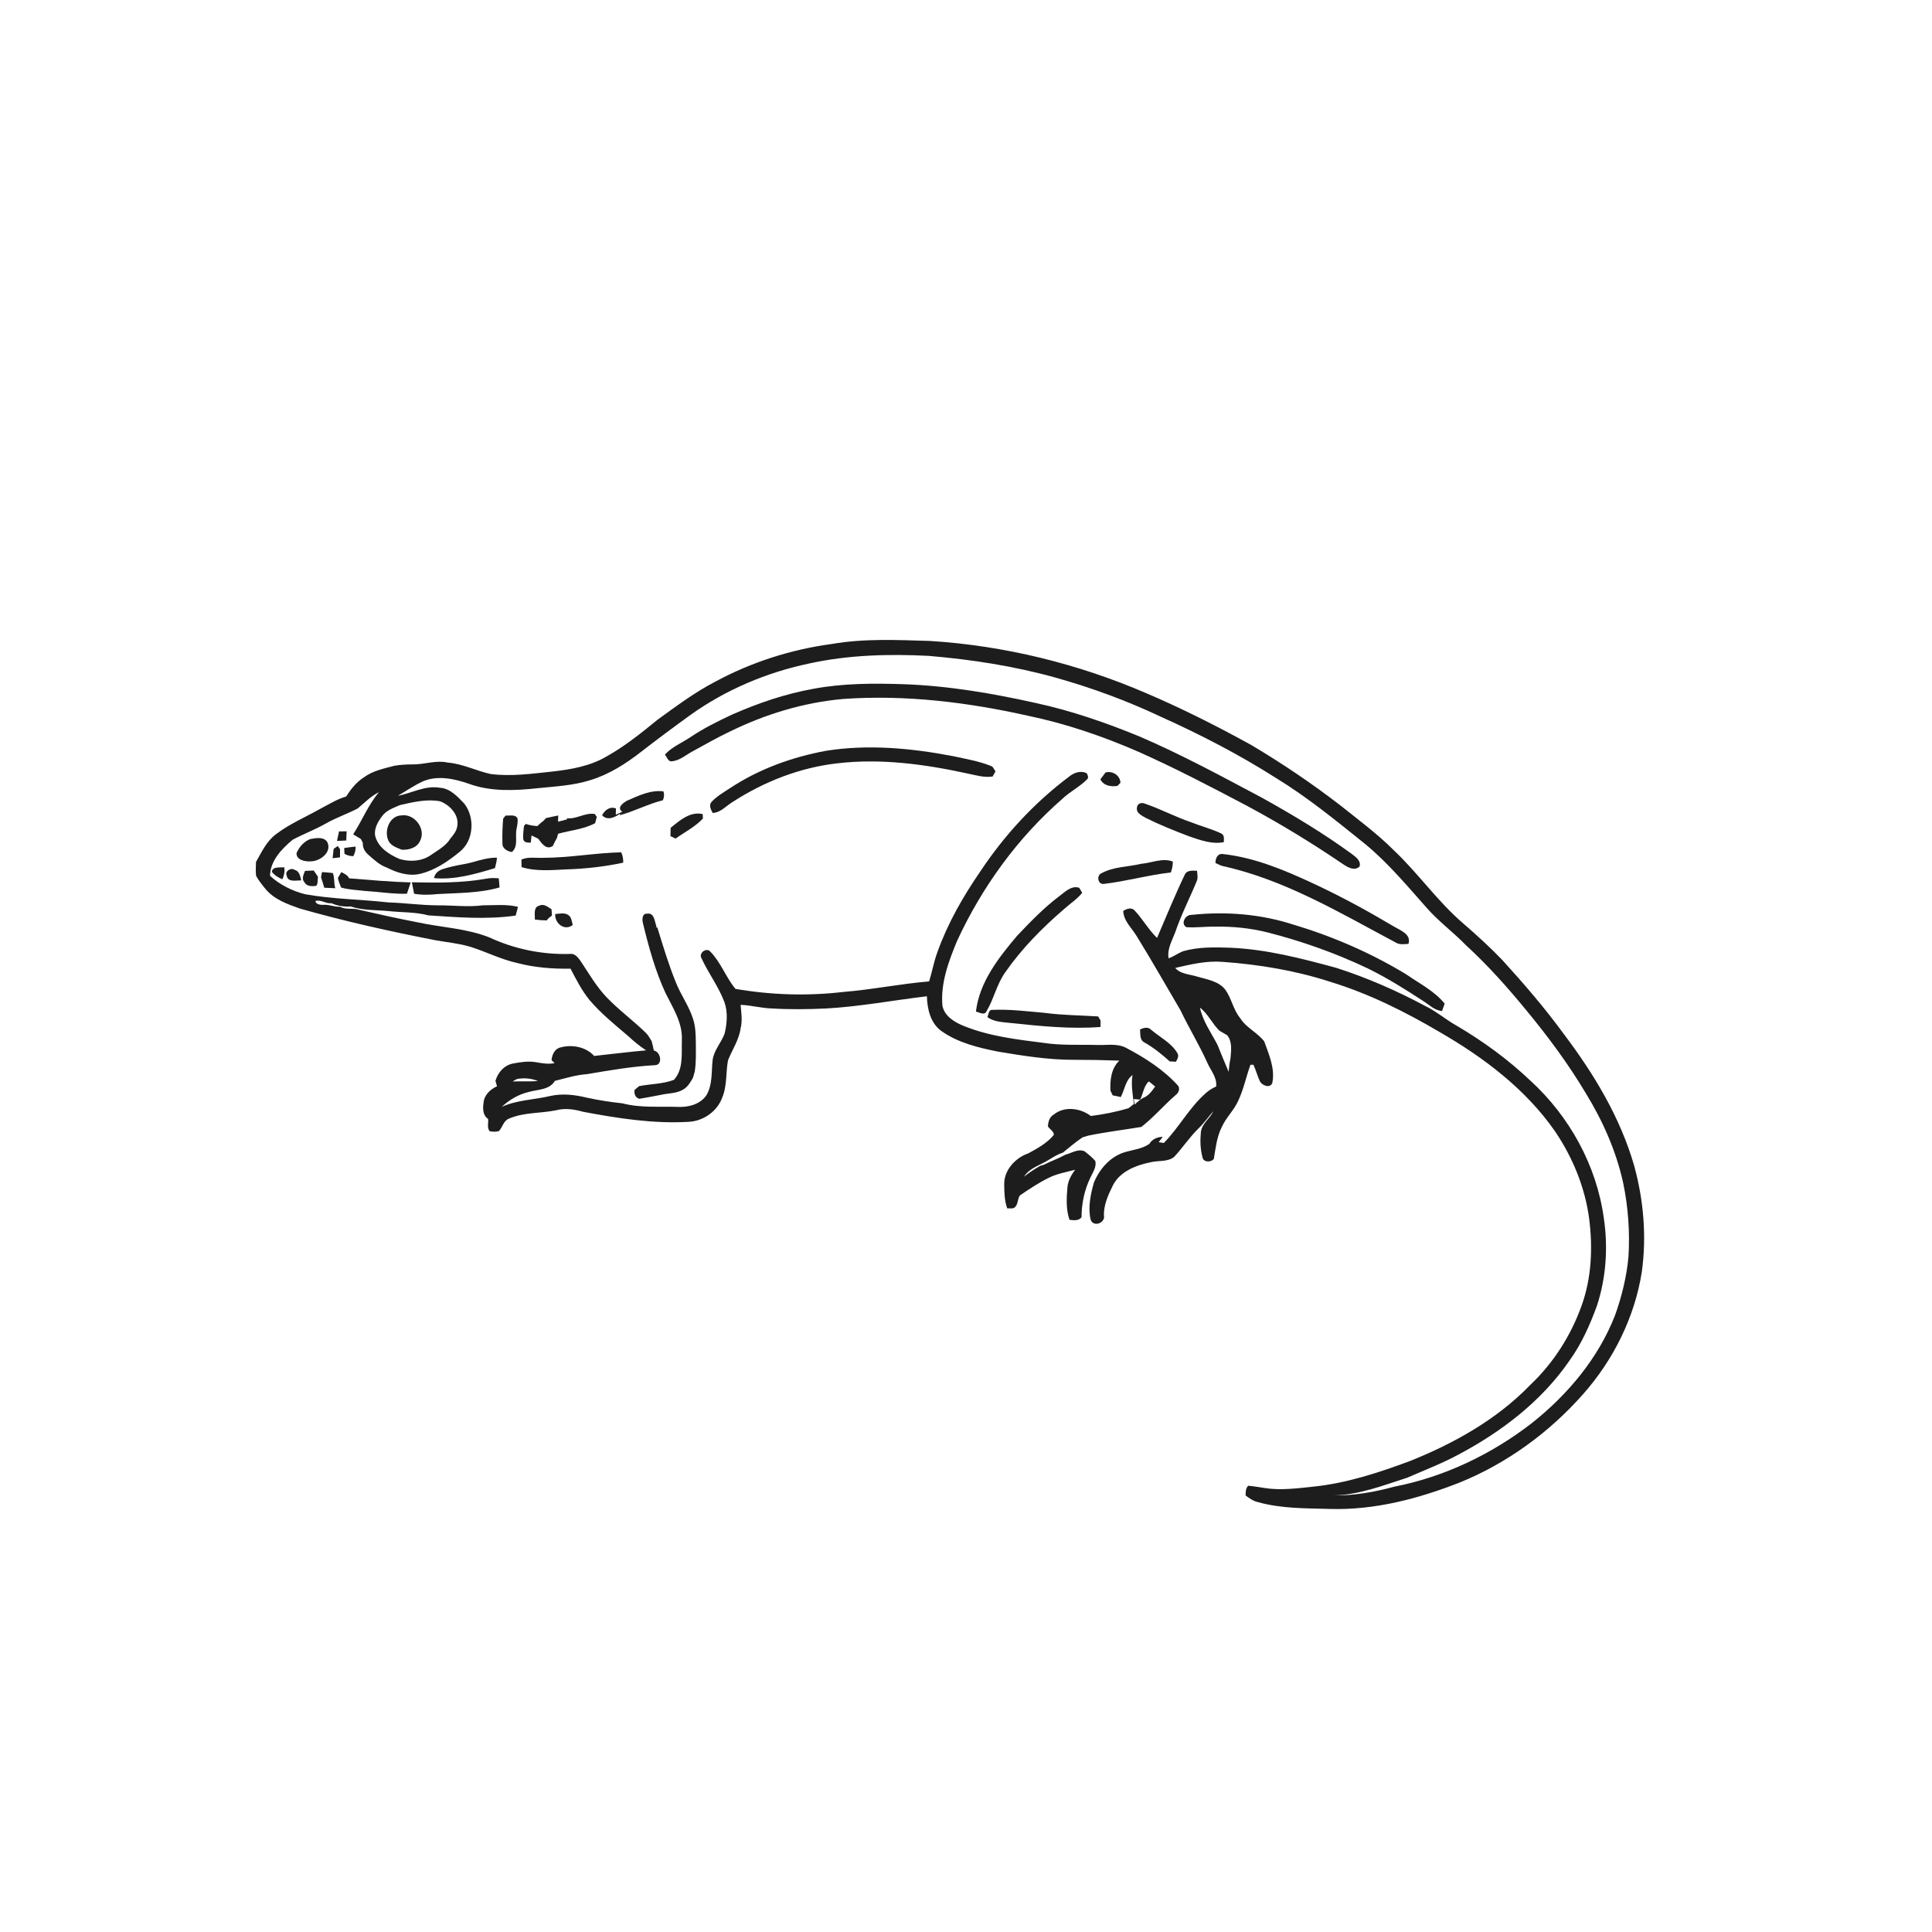 <svg xmlns="http://www.w3.org/2000/svg" width="1024pt" height="1024pt" viewBox="0 0 1024 1024" version="1.1">
<g id="#ffffffff">
<path fill="#ffffff" opacity="0" d=" M 0.00 0.00 L 1024.00 0.00 L 1024.00 1024.00 L 0.00 1024.00 L 0.00 0.00 M 440.94 341.31 C 419.39 344.19 398.36 350.92 379.22 361.24 C 368.32 366.88 358.46 374.27 348.55 381.44 C 340.01 388.40 331.40 395.37 321.75 400.78 C 313.03 406.02 302.79 407.81 292.82 408.93 C 281.96 410.08 270.97 411.63 260.05 410.25 C 252.36 408.55 245.19 404.81 237.25 404.17 C 231.14 402.81 225.12 405.16 219.01 405.15 C 215.65 405.14 212.29 405.30 208.98 405.88 C 203.47 407.36 197.67 408.48 192.98 411.94 C 188.95 414.47 185.98 418.23 183.45 422.18 C 178.55 423.59 174.22 426.37 169.72 428.70 C 161.86 433.13 153.44 436.68 146.22 442.19 C 141.28 445.89 138.66 451.63 135.68 456.85 C 135.62 459.30 135.44 461.76 135.73 464.20 C 137.06 466.72 138.91 468.92 140.69 471.13 C 145.27 476.71 152.31 479.21 158.90 481.54 C 182.61 488.29 206.68 493.66 230.88 498.36 C 237.03 499.46 243.31 500.03 249.32 501.83 C 257.66 504.44 265.51 508.51 274.08 510.40 C 283.30 512.82 292.87 513.58 302.38 513.41 C 305.35 519.05 308.25 524.79 312.26 529.80 C 318.35 537.04 325.74 542.98 332.91 549.10 C 335.90 551.87 339.02 554.51 342.47 556.71 C 333.26 557.50 324.09 558.71 314.90 559.67 C 310.55 554.84 303.18 553.47 297.10 555.16 C 293.97 555.83 292.59 559.01 292.34 561.90 C 292.74 562.30 293.55 563.08 293.95 563.47 C 290.63 564.16 287.29 563.55 284.01 562.98 C 279.96 562.29 275.86 562.95 271.87 563.69 C 267.17 564.64 263.91 568.40 262.60 572.87 C 262.81 573.59 263.22 575.03 263.43 575.75 C 260.32 577.18 257.48 579.60 256.52 583.00 C 255.92 586.45 255.39 590.83 258.73 593.08 C 258.95 595.22 258.02 597.75 259.54 599.57 C 261.15 599.87 262.87 599.98 264.46 599.48 C 266.42 597.34 266.91 593.84 269.95 592.83 C 277.80 589.45 286.62 590.18 294.87 588.44 C 299.63 587.20 304.51 587.98 309.16 589.29 C 327.56 592.75 346.27 595.70 365.05 594.59 C 372.78 594.18 380.07 589.13 382.77 581.81 C 385.45 575.53 384.62 568.53 385.86 561.97 C 388.10 556.36 391.67 551.22 392.53 545.11 C 393.59 540.97 392.88 536.76 392.54 532.59 C 398.07 532.78 403.45 534.35 408.99 534.50 C 418.62 535.08 428.28 534.97 437.91 534.51 C 455.82 533.53 473.48 530.14 491.27 528.05 C 491.46 534.71 493.12 542.17 498.80 546.34 C 507.65 552.70 518.51 555.29 529.04 557.39 C 542.26 559.59 555.58 561.74 569.02 561.72 C 577.11 561.72 585.19 561.85 593.27 562.15 C 588.98 566.23 588.25 572.49 588.57 578.10 C 588.86 578.72 589.46 579.95 589.76 580.57 C 591.19 580.82 592.62 581.12 594.05 581.47 C 596.11 577.55 596.48 572.59 600.26 569.78 C 599.38 574.94 600.38 580.03 600.96 585.15 C 600.03 585.87 599.11 586.60 598.21 587.34 C 591.68 589.33 584.95 590.63 578.18 591.50 C 572.67 587.31 564.23 586.12 558.57 590.69 C 556.28 591.96 555.50 594.59 555.44 597.06 C 556.39 598.54 558.59 599.60 558.55 601.53 C 554.98 605.89 549.94 608.62 545.07 611.28 C 538.05 613.69 531.97 620.34 532.26 628.06 C 532.30 632.22 532.41 636.48 533.85 640.45 C 535.40 640.36 537.31 640.95 538.35 639.39 C 539.65 637.70 539.38 635.34 540.54 633.62 C 545.58 630.21 550.65 626.76 556.16 624.13 C 560.47 622.00 565.24 621.25 569.84 619.99 C 567.88 622.64 566.20 625.63 565.79 628.95 C 565.28 634.81 564.92 640.86 566.85 646.53 C 569.01 646.75 571.78 647.21 573.24 645.13 C 573.26 637.88 574.76 630.65 577.95 624.12 C 579.20 621.35 581.29 618.54 580.54 615.34 C 578.84 613.42 576.85 611.74 574.82 610.21 C 571.39 608.67 568.01 611.19 564.73 611.99 C 561.00 614.05 556.97 615.46 553.18 617.37 C 552.71 617.51 551.78 617.77 551.31 617.91 C 548.35 619.67 545.41 621.49 542.74 623.68 C 545.67 619.01 551.33 617.60 555.76 614.80 C 558.19 613.35 560.58 611.78 563.31 610.94 C 566.75 608.15 570.12 605.27 573.81 602.80 C 574.84 602.50 575.87 602.19 576.91 601.88 C 586.19 599.97 595.60 598.85 604.95 597.29 C 611.54 592.16 616.94 585.72 623.26 580.28 C 624.70 579.26 625.53 576.98 624.42 575.47 C 616.74 566.92 606.89 560.69 596.81 555.35 C 592.23 552.99 586.93 553.98 582.00 553.87 C 572.34 553.58 562.61 554.22 553.02 552.73 C 538.86 550.95 524.45 549.24 511.10 543.89 C 506.14 541.93 500.68 538.75 499.51 533.11 C 498.42 521.13 502.79 509.54 507.29 498.66 C 520.48 470.12 539.38 444.05 563.12 423.36 C 567.14 419.52 572.26 417.06 576.15 413.09 C 577.18 412.20 576.51 410.88 576.05 409.90 C 572.85 408.17 569.07 409.57 566.49 411.75 C 548.10 425.56 532.30 442.72 519.59 461.87 C 510.43 475.17 502.32 489.33 496.87 504.58 C 494.97 509.65 494.08 515.02 492.44 520.17 C 477.19 521.43 462.15 524.54 446.89 525.76 C 427.91 527.98 408.64 527.37 389.81 524.13 C 384.78 518.09 382.12 510.19 376.59 504.48 C 374.52 501.85 370.07 505.18 371.83 507.93 C 375.46 515.86 380.88 522.89 383.94 531.10 C 385.85 536.47 385.35 542.29 384.09 547.73 C 382.33 552.64 378.36 556.63 377.69 561.95 C 377.02 568.17 377.73 574.98 374.37 580.57 C 370.97 585.46 364.66 586.97 359.01 586.67 C 349.34 586.34 339.44 587.32 329.99 584.80 C 323.58 584.11 317.19 583.15 310.90 581.75 C 304.61 580.22 297.95 579.46 291.58 580.91 C 283.05 582.95 274.03 582.96 265.94 586.66 C 269.92 582.97 274.65 580.12 279.96 578.84 C 284.85 577.34 291.13 577.87 294.11 572.88 C 299.75 571.48 305.33 569.73 311.17 569.31 C 323.08 567.31 335.00 565.22 347.09 564.57 C 351.50 564.55 350.21 557.34 346.54 556.80 C 346.22 555.14 345.81 553.50 345.40 551.86 C 344.45 550.40 343.69 548.80 342.45 547.56 C 335.71 540.95 328.02 535.38 321.49 528.55 C 316.19 522.98 312.31 516.31 308.11 509.94 C 306.69 507.92 304.94 505.19 302.09 505.61 C 287.44 506.04 272.69 503.06 259.41 496.86 C 247.11 492.00 233.71 491.57 220.91 488.76 C 210.60 486.80 200.38 484.48 190.15 482.15 C 186.92 481.11 183.30 482.37 180.27 480.59 C 177.10 480.77 174.17 479.24 171.00 479.59 C 169.70 479.59 167.13 479.22 167.25 477.52 C 170.19 476.69 172.72 479.10 175.69 478.72 C 178.93 480.19 182.35 480.64 185.88 480.45 C 192.28 482.59 199.11 482.25 205.74 482.87 C 212.84 483.67 220.11 483.30 227.06 485.17 C 242.44 486.17 257.98 487.48 273.32 485.27 C 273.70 483.72 274.11 482.17 274.54 480.65 C 268.47 479.13 262.14 479.87 255.95 479.83 C 247.98 480.88 239.98 479.78 231.99 479.85 C 223.25 479.82 214.59 478.56 205.87 478.30 C 191.19 476.65 176.33 476.59 161.77 473.97 C 154.95 472.28 148.30 468.97 143.12 464.20 C 143.26 456.16 149.30 449.98 155.06 445.12 C 160.79 442.04 166.93 439.75 172.60 436.53 C 178.05 433.43 184.02 431.39 189.58 428.51 C 193.24 425.50 196.53 421.96 200.87 419.87 C 195.17 426.53 191.96 434.89 187.18 442.21 C 188.54 443.02 189.90 443.85 191.26 444.67 C 191.53 445.19 192.05 446.21 192.32 446.72 C 192.11 449.17 193.30 451.34 195.10 452.92 C 198.13 455.58 201.15 458.49 205.05 459.85 C 210.27 462.50 216.19 464.43 222.10 463.28 C 230.23 461.48 237.26 456.70 243.61 451.51 C 251.16 445.57 251.85 433.30 246.07 425.92 C 242.46 422.20 238.64 417.85 233.07 417.52 C 225.29 416.19 218.28 420.39 210.87 421.81 C 215.25 419.21 219.48 416.31 224.10 414.15 C 231.95 410.81 240.70 412.72 248.44 415.39 C 260.11 419.68 272.83 419.09 284.99 417.76 C 294.40 416.79 303.99 416.36 313.07 413.43 C 322.87 410.43 331.64 404.83 339.67 398.57 C 348.34 391.86 357.13 385.32 366.00 378.90 C 384.73 365.53 406.38 356.40 428.87 351.67 C 449.61 347.11 470.96 346.55 492.10 347.62 C 514.99 349.54 537.79 353.07 559.93 359.28 C 578.85 364.62 597.34 371.42 615.12 379.82 C 636.27 389.33 656.90 400.00 676.47 412.46 C 693.19 422.68 708.36 435.14 723.61 447.38 C 735.82 457.48 745.98 469.70 756.46 481.50 C 762.75 488.56 770.39 494.21 776.97 500.97 C 788.68 511.68 799.21 523.56 809.26 535.81 C 820.65 549.63 831.34 564.04 840.51 579.44 C 849.48 594.06 856.56 609.97 860.27 626.76 C 862.97 639.65 863.92 652.89 863.13 666.03 C 862.16 676.65 859.60 687.08 856.02 697.11 C 847.12 719.98 830.79 739.36 811.68 754.46 C 790.37 770.89 765.46 782.80 739.01 787.97 C 728.59 790.81 717.84 792.72 707.02 792.60 C 720.53 792.25 733.19 787.29 745.89 783.20 C 754.93 779.25 764.19 775.73 772.88 771.03 C 795.85 758.88 817.19 742.57 831.99 720.96 C 838.33 712.12 842.76 702.09 846.47 691.91 C 851.29 677.05 852.36 661.10 850.06 645.67 C 846.26 617.78 831.89 591.74 811.19 572.81 C 799.38 561.59 786.16 551.95 772.15 543.69 C 766.40 540.50 761.40 536.10 755.47 533.22 C 740.31 525.11 724.48 518.16 708.09 512.93 C 689.71 507.95 671.10 503.11 651.98 502.31 C 643.69 502.04 635.22 501.83 627.17 504.14 C 624.45 505.15 622.12 506.98 619.37 507.93 C 618.56 503.04 621.13 498.76 622.80 494.39 C 625.97 484.97 630.56 476.11 634.34 466.93 C 635.02 465.18 634.60 463.31 634.43 461.52 C 632.32 461.50 629.52 461.10 628.18 463.12 C 622.82 474.28 618.14 485.74 613.26 497.12 C 608.74 492.78 605.72 487.18 601.44 482.66 C 599.76 480.70 597.13 481.66 595.32 482.83 C 595.61 488.51 600.34 492.29 602.95 496.96 C 610.78 509.65 618.12 522.65 625.70 535.50 C 630.14 544.85 635.59 553.67 639.83 563.12 C 641.60 567.26 645.20 571.08 644.58 575.87 C 642.64 576.72 640.83 577.85 639.24 579.25 C 630.41 586.92 624.99 597.53 616.85 605.81 C 616.16 605.70 614.80 605.48 614.12 605.38 C 614.66 604.68 615.74 603.27 616.28 602.57 C 613.48 602.54 610.63 603.80 609.19 606.27 C 605.24 609.05 600.29 609.39 595.81 610.80 C 588.25 613.21 582.68 619.72 579.76 626.90 C 578.04 633.05 576.64 639.64 577.96 645.99 C 578.81 650.18 584.61 648.98 585.19 645.27 C 584.62 639.17 587.29 633.47 589.92 628.15 C 593.78 620.72 602.34 617.53 610.07 615.97 C 614.06 615.02 618.79 615.91 622.23 613.27 C 626.77 608.44 630.41 602.80 635.18 598.15 C 638.16 595.37 640.41 591.96 643.13 588.95 C 641.29 592.87 637.01 595.50 636.49 600.03 C 636.05 604.52 636.18 609.17 637.39 613.55 C 637.93 616.17 642.01 616.14 643.35 614.21 C 644.31 608.55 644.92 602.69 647.51 597.47 C 649.78 592.33 654.10 588.45 656.35 583.30 C 659.17 577.23 660.50 570.62 662.77 564.35 C 663.16 564.35 663.95 564.35 664.34 564.35 C 665.69 567.21 666.46 570.31 667.81 573.19 C 669.03 575.33 673.00 576.98 674.32 574.09 C 675.94 566.45 672.60 559.01 670.07 551.97 C 666.45 547.24 660.53 544.79 657.34 539.65 C 653.63 535.21 652.79 529.20 649.44 524.56 C 645.89 519.99 639.79 519.16 634.60 517.63 C 630.61 516.34 625.82 516.40 622.87 513.03 C 631.14 511.13 639.54 509.11 648.10 509.81 C 667.37 511.21 686.59 514.38 705.00 520.36 C 725.43 526.58 744.66 536.18 763.02 546.99 C 786.43 560.50 808.70 577.28 824.25 599.70 C 833.59 613.52 840.13 629.44 842.30 646.02 C 844.23 661.35 843.60 677.25 838.32 691.89 C 832.69 707.78 823.35 722.43 811.08 734.03 C 793.37 752.36 770.65 765.05 747.16 774.44 C 730.66 780.56 713.76 786.13 696.17 787.94 C 687.52 788.85 678.73 790.05 670.07 788.65 C 667.23 788.25 664.41 787.72 661.56 787.47 C 660.22 788.89 660.19 790.80 660.20 792.65 C 662.23 794.17 664.36 795.65 666.90 796.20 C 679.26 799.64 692.23 799.41 704.96 799.77 C 728.65 800.49 751.95 794.30 773.84 785.70 C 798.80 775.52 821.15 759.21 838.98 739.04 C 855.12 720.85 866.40 698.22 870.20 674.13 C 872.79 655.33 871.17 636.11 866.14 617.85 C 858.78 592.27 844.81 569.17 828.87 548.08 C 818.81 534.29 807.66 521.34 796.17 508.74 C 789.65 501.97 782.71 495.64 775.61 489.50 C 761.93 477.79 751.63 462.78 738.55 450.47 C 730.01 441.93 720.27 434.76 710.87 427.22 C 695.66 415.46 679.70 404.67 663.16 394.86 C 645.04 384.86 626.54 375.52 607.50 367.39 C 571.27 351.78 532.39 342.21 493.01 339.72 C 475.66 339.20 458.13 338.34 440.94 341.31 M 431.05 365.09 C 416.12 367.77 401.70 372.71 387.85 378.82 C 380.28 382.36 372.78 386.10 365.83 390.77 C 361.33 393.81 356.08 395.86 352.39 399.99 C 353.54 401.17 353.98 403.71 356.02 403.50 C 360.24 403.18 363.53 400.11 367.13 398.20 C 373.63 394.67 380.04 390.95 386.74 387.79 C 405.58 378.53 426.01 372.31 446.96 370.46 C 479.82 368.15 512.83 372.18 544.88 379.37 C 565.01 383.55 584.54 390.25 603.37 398.44 C 622.74 407.07 641.54 416.89 660.29 426.77 C 678.03 436.24 695.22 446.73 711.85 458.03 C 714.37 459.71 717.86 461.81 720.60 459.28 C 721.49 456.13 718.55 454.24 716.45 452.59 C 701.18 441.48 684.97 431.74 668.47 422.61 C 647.19 411.31 625.98 399.79 603.82 390.29 C 586.12 383.02 567.96 376.74 549.24 372.66 C 526.12 367.49 502.64 363.48 478.93 362.64 C 462.94 362.11 446.81 362.13 431.05 365.09 M 437.81 397.94 C 419.79 401.26 402.14 407.64 386.81 417.81 C 383.46 419.99 379.92 422.05 377.17 424.98 C 375.55 426.78 376.79 429.11 377.73 430.89 C 381.97 430.69 384.77 427.21 388.16 425.15 C 404.93 414.26 424.08 406.76 444.01 404.55 C 466.98 401.89 490.18 405.05 512.64 409.94 C 517.06 410.84 521.53 412.26 526.10 411.57 C 526.48 410.89 527.25 409.53 527.64 408.85 C 526.83 407.87 526.51 406.31 525.14 405.95 C 518.70 403.36 511.79 402.24 505.04 400.76 C 482.96 396.53 460.15 394.39 437.81 397.94 M 585.95 409.42 C 585.06 410.65 584.14 411.86 583.23 413.07 C 584.93 416.49 588.84 417.08 592.27 416.54 C 592.67 416.13 593.47 415.30 593.87 414.88 C 593.71 410.95 589.63 408.43 585.95 409.42 M 332.33 424.39 C 330.38 425.47 326.64 428.15 329.85 430.24 C 328.71 430.79 327.54 431.30 326.38 431.82 C 326.40 430.99 326.44 429.33 326.46 428.50 C 323.21 427.25 320.56 429.38 319.10 432.12 C 321.95 435.16 325.97 433.21 328.75 431.16 L 328.42 432.08 C 336.27 430.05 343.43 426.09 351.33 424.16 C 352.02 422.64 352.17 421.03 351.61 419.44 C 344.75 418.61 338.41 421.72 332.33 424.39 M 602.63 427.95 C 601.98 430.96 605.29 432.31 607.38 433.56 C 614.84 437.26 622.58 440.37 630.37 443.31 C 636.21 445.29 642.38 447.62 648.65 446.35 C 648.66 444.69 649.10 442.56 647.20 441.73 C 642.07 439.30 636.52 437.89 631.25 435.80 C 622.97 432.98 615.23 428.82 606.96 426.00 C 605.19 425.16 602.78 425.75 602.63 427.95 M 300.51 433.70 L 300.54 434.28 C 298.94 434.66 297.36 435.09 295.78 435.53 C 295.80 434.70 295.85 433.05 295.88 432.22 C 293.70 432.63 291.55 433.15 289.38 433.61 C 289.06 433.96 288.42 434.66 288.09 435.02 C 286.93 435.87 285.84 436.82 284.81 437.84 C 282.72 437.70 280.64 437.41 278.68 436.68 C 278.44 436.96 277.96 437.51 277.72 437.78 C 277.51 440.17 277.06 442.57 277.38 444.98 C 277.92 446.73 279.86 446.56 281.33 446.64 C 281.43 445.68 281.63 443.76 281.72 442.80 C 282.92 443.35 284.10 443.94 285.28 444.55 C 287.14 447.01 289.52 450.68 292.98 448.40 C 293.67 446.95 294.41 445.51 295.19 444.11 C 295.35 443.56 295.65 442.46 295.80 441.91 C 302.33 440.08 309.37 439.53 315.42 436.31 C 315.69 435.18 315.99 434.06 316.32 432.96 C 316.04 432.57 315.49 431.79 315.21 431.41 C 310.04 430.62 305.66 434.24 300.51 433.70 M 266.68 433.88 C 266.33 438.27 266.14 442.68 266.31 447.09 C 266.15 449.72 269.08 451.34 271.34 451.58 C 274.97 448.44 272.80 443.13 273.85 439.02 C 274.16 437.26 274.60 435.44 274.27 433.68 C 272.99 431.50 270.06 432.44 268.00 432.25 C 267.67 432.66 267.01 433.47 266.68 433.88 M 355.46 438.77 C 355.41 440.23 355.37 441.70 355.34 443.17 C 356.03 443.49 357.40 444.14 358.08 444.46 C 362.95 440.99 368.43 438.25 372.56 433.85 C 372.53 433.26 372.47 432.07 372.44 431.48 C 365.78 429.95 360.23 434.87 355.46 438.77 M 179.69 440.65 C 179.34 442.34 178.97 444.03 178.62 445.72 C 180.26 445.67 181.89 445.58 183.53 445.48 C 183.63 443.85 183.69 442.23 183.72 440.62 C 182.37 440.61 181.03 440.62 179.69 440.65 M 164.51 444.70 C 161.16 445.91 158.56 448.94 157.17 452.13 C 156.95 455.99 162.13 456.81 165.05 456.51 C 169.80 456.33 175.94 451.68 173.56 446.48 C 171.80 443.34 167.46 444.17 164.51 444.70 M 176.84 449.91 C 176.69 451.56 176.50 453.21 176.29 454.87 C 177.59 454.70 178.90 454.55 180.21 454.42 C 180.18 452.96 180.18 451.51 180.22 450.06 C 179.80 449.50 179.39 448.96 178.99 448.42 C 178.27 448.91 177.56 449.41 176.84 449.91 M 182.43 449.47 C 182.48 450.50 182.53 451.54 182.59 452.59 C 184.05 453.34 185.62 453.83 187.29 453.76 C 188.07 452.18 188.63 450.50 188.43 448.71 C 186.42 448.90 184.42 449.17 182.43 449.47 M 288.01 454.66 C 284.12 454.84 280.08 454.00 276.37 455.55 C 276.39 456.88 276.41 458.23 276.43 459.58 C 284.04 461.96 292.21 461.18 300.06 460.80 C 310.22 460.50 320.38 459.35 330.33 457.23 C 330.36 455.33 330.07 453.46 329.27 451.74 C 315.47 452.06 301.82 454.63 288.01 454.66 M 644.22 457.40 C 645.39 457.95 646.57 458.57 647.82 458.98 C 680.82 466.20 710.10 483.77 739.59 499.47 C 741.68 500.84 744.17 500.43 746.52 500.27 C 748.10 495.20 742.36 493.17 738.93 491.16 C 725.17 482.97 711.10 475.29 696.58 468.51 C 681.14 461.30 665.08 454.49 648.00 452.64 C 645.18 452.35 644.19 455.10 644.22 457.40 M 245.17 458.14 C 241.57 458.79 237.97 459.55 234.49 460.70 C 232.32 461.42 230.40 463.03 230.06 465.42 C 241.07 466.44 251.89 463.26 262.33 460.13 C 262.84 458.32 263.23 456.48 263.42 454.61 C 257.12 454.39 251.30 457.20 245.17 458.14 M 604.90 457.83 C 597.90 459.50 590.23 459.30 583.82 462.83 C 581.10 463.92 581.77 468.72 584.88 468.51 C 596.86 467.13 608.55 463.78 620.55 462.44 C 621.28 460.59 621.59 458.64 621.64 456.66 C 616.18 454.53 610.44 457.37 604.90 457.83 M 144.09 462.12 C 145.51 463.91 147.55 465.21 149.68 466.03 C 150.58 464.01 151.06 461.84 150.62 459.65 C 148.51 459.95 144.37 459.09 144.09 462.12 M 151.94 463.98 C 152.43 467.80 156.99 466.59 159.65 466.61 C 159.13 464.43 158.69 461.61 156.10 461.04 C 154.29 459.64 150.87 461.74 151.94 463.98 M 161.39 467.67 C 162.64 469.93 165.43 469.80 167.64 469.51 C 168.65 468.11 168.28 466.30 168.53 464.71 C 167.79 463.59 167.05 462.49 166.29 461.40 C 164.75 461.46 163.21 461.52 161.67 461.59 C 160.91 463.49 159.69 465.87 161.39 467.67 M 170.65 462.23 C 170.53 462.93 170.28 464.31 170.15 465.00 C 170.78 466.82 171.35 468.66 171.86 470.52 C 173.81 470.64 175.77 470.70 177.73 470.77 C 176.85 468.14 177.47 465.29 176.39 462.73 C 174.48 462.51 172.57 462.31 170.65 462.23 M 179.08 465.36 C 179.47 467.10 180.08 468.79 180.80 470.43 C 185.09 471.61 189.56 471.76 193.96 472.27 C 201.18 472.70 208.38 473.90 215.63 473.71 C 216.43 471.74 216.96 469.69 217.68 467.70 C 206.76 467.40 195.90 466.40 185.03 465.53 C 184.24 463.78 182.46 463.07 180.90 462.24 C 180.44 463.02 179.54 464.58 179.08 465.36 M 257.85 465.69 C 244.81 468.06 231.50 467.91 218.30 467.63 C 218.67 469.65 219.06 471.68 219.48 473.70 C 223.58 474.43 227.77 474.31 231.90 473.88 C 242.88 473.23 254.11 473.44 264.76 470.36 C 264.68 468.74 264.54 467.13 264.35 465.53 C 262.18 465.35 259.99 465.28 257.85 465.69 M 561.11 475.25 C 553.04 481.37 546.01 488.70 539.05 496.02 C 529.22 507.69 519.09 520.52 517.26 536.19 C 519.15 536.51 521.83 538.50 522.96 535.85 C 526.78 529.38 528.28 521.79 532.63 515.59 C 541.39 502.92 552.30 491.88 563.94 481.86 C 567.13 478.94 570.87 476.62 573.59 473.21 C 573.05 472.32 572.53 471.43 572.02 470.54 C 567.63 469.16 564.33 472.94 561.11 475.25 M 283.47 487.37 C 285.55 487.66 287.65 487.82 289.75 487.84 C 290.48 486.79 291.49 486.01 292.53 485.30 C 292.48 484.46 292.38 482.77 292.33 481.93 C 290.44 480.75 288.28 478.83 285.92 479.99 C 282.52 480.75 283.64 484.83 283.47 487.37 M 294.29 484.45 C 293.87 489.32 299.23 493.71 303.56 490.25 C 303.05 488.34 302.90 486.00 301.04 484.86 C 299.01 483.63 296.50 484.32 294.29 484.45 M 631.61 484.90 C 628.31 484.72 625.59 489.45 628.75 491.41 C 633.84 491.79 638.93 491.05 644.02 491.14 C 653.39 490.98 662.77 491.92 671.86 494.21 C 690.08 498.86 707.88 505.19 724.87 513.25 C 735.14 518.27 744.84 524.36 754.40 530.61 C 757.56 532.59 760.36 535.57 764.31 535.84 C 764.77 534.54 765.24 533.25 765.71 531.96 C 760.30 525.27 752.43 521.39 745.51 516.54 C 726.91 505.24 706.81 496.45 685.97 490.21 C 668.51 484.48 649.83 482.96 631.61 484.90 M 340.70 488.99 C 343.76 501.67 347.22 514.37 352.70 526.25 C 356.57 534.11 361.77 541.91 361.41 551.05 C 361.15 558.17 362.43 566.64 357.19 572.34 C 351.26 574.61 344.84 574.45 338.69 575.69 C 337.90 576.36 337.11 577.03 336.32 577.71 C 336.05 579.80 336.66 581.65 338.78 582.40 C 342.71 581.69 346.65 581.06 350.56 580.24 C 354.53 579.36 358.90 579.59 362.43 577.29 C 364.67 575.84 366.03 573.49 367.29 571.21 C 367.57 570.15 367.87 569.11 368.20 568.07 C 369.03 563.10 368.81 558.04 368.81 553.02 C 368.75 548.69 368.72 544.26 367.35 540.11 C 365.22 533.25 360.87 527.39 358.24 520.74 C 354.34 511.16 351.37 501.24 348.34 491.36 L 347.63 491.78 L 348.13 490.56 L 347.93 490.97 C 346.94 488.44 346.85 483.60 342.94 484.28 C 340.43 484.05 340.28 487.23 340.70 488.99 M 523.34 539.11 C 527.01 541.74 531.60 541.72 535.90 542.23 C 551.61 543.88 567.47 545.52 583.27 544.32 C 583.29 543.48 583.32 541.80 583.34 540.96 C 583.02 540.41 582.37 539.29 582.04 538.73 C 572.60 538.13 563.11 538.10 553.72 536.84 C 544.52 536.04 535.31 534.84 526.07 535.25 C 523.83 535.08 524.02 537.68 523.34 539.11 M 604.26 545.59 C 604.49 547.99 603.92 551.13 606.50 552.49 C 611.42 555.23 615.79 558.81 619.98 562.56 C 620.80 562.60 622.44 562.69 623.27 562.74 C 624.09 561.34 625.05 559.58 623.96 558.04 C 620.73 552.69 614.87 549.82 610.22 545.89 C 608.54 544.05 606.23 544.75 604.26 545.59 Z" />
<path fill="#ffffff" opacity="0" d=" M 211.90 426.74 C 218.83 425.15 226.05 423.38 233.17 424.68 C 238.47 426.61 243.54 432.03 242.33 438.04 C 241.95 440.54 240.32 442.52 238.75 444.39 C 236.36 448.44 231.96 450.64 228.24 453.29 C 223.44 456.54 217.36 456.88 211.91 455.34 C 206.39 453.00 200.55 449.35 198.89 443.20 C 198.07 439.31 200.27 435.58 202.52 432.58 C 204.76 429.46 208.54 428.23 211.90 426.74 M 205.98 445.81 C 207.43 448.43 210.40 449.32 212.99 450.38 C 216.73 450.56 221.14 449.33 222.70 445.56 C 225.85 439.32 219.75 431.20 212.88 432.17 C 206.34 432.28 203.36 440.57 205.98 445.81 Z" />
<path fill="#ffffff" opacity="0" d=" M 635.98 534.05 C 640.31 537.34 642.46 542.57 646.34 546.31 C 647.69 547.09 649.04 547.91 650.43 548.68 C 653.26 552.19 652.52 556.84 652.18 561.00 C 651.64 563.32 651.46 565.70 651.19 568.07 C 649.13 563.32 647.24 558.51 645.28 553.74 C 641.90 547.33 637.53 541.25 635.98 534.05 Z" />
<path fill="#ffffff" opacity="0" d=" M 274.09 571.87 C 277.79 571.26 281.65 571.47 285.11 573.00 C 280.65 573.28 276.18 573.04 271.72 573.21 C 272.47 572.70 273.26 572.25 274.09 571.87 Z" />
<path fill="#ffffff" opacity="0" d=" M 604.32 582.81 C 605.87 579.66 606.24 575.55 608.91 573.17 C 610.06 574.02 611.13 574.96 612.25 575.88 C 610.53 578.31 608.71 580.89 605.79 581.97 C 604.17 582.89 602.74 584.11 601.43 585.43 C 601.29 584.71 601.01 583.26 600.88 582.53 C 601.74 582.60 603.46 582.74 604.32 582.81 Z" />
</g>
<g id="#1d1d1dff">
<path fill="#1d1d1d" opacity="1.00" d=" M 440.94 341.31 C 458.13 338.34 475.66 339.20 493.01 339.72 C 532.39 342.21 571.27 351.78 607.50 367.39 C 626.54 375.52 645.04 384.86 663.16 394.86 C 679.70 404.67 695.66 415.46 710.87 427.22 C 720.27 434.76 730.01 441.93 738.55 450.47 C 751.63 462.78 761.93 477.79 775.61 489.50 C 782.71 495.64 789.65 501.97 796.17 508.74 C 807.66 521.34 818.81 534.29 828.87 548.08 C 844.81 569.17 858.78 592.27 866.14 617.85 C 871.17 636.11 872.79 655.33 870.20 674.13 C 866.40 698.22 855.12 720.85 838.98 739.04 C 821.15 759.21 798.80 775.52 773.84 785.70 C 751.95 794.30 728.65 800.49 704.96 799.77 C 692.23 799.41 679.26 799.64 666.90 796.20 C 664.36 795.65 662.23 794.17 660.20 792.65 C 660.19 790.80 660.22 788.89 661.56 787.47 C 664.41 787.72 667.23 788.25 670.07 788.65 C 678.73 790.05 687.52 788.85 696.17 787.94 C 713.76 786.13 730.66 780.56 747.16 774.44 C 770.65 765.05 793.37 752.36 811.08 734.03 C 823.35 722.43 832.69 707.78 838.32 691.89 C 843.60 677.25 844.23 661.35 842.30 646.02 C 840.13 629.44 833.59 613.52 824.25 599.70 C 808.70 577.28 786.43 560.50 763.02 546.99 C 744.66 536.18 725.43 526.58 705.00 520.36 C 686.59 514.38 667.37 511.21 648.10 509.81 C 639.54 509.11 631.14 511.13 622.87 513.03 C 625.82 516.40 630.61 516.34 634.60 517.63 C 639.79 519.16 645.89 519.99 649.44 524.56 C 652.79 529.20 653.63 535.21 657.34 539.65 C 660.53 544.79 666.45 547.24 670.07 551.97 C 672.60 559.01 675.94 566.45 674.32 574.09 C 673.00 576.98 669.03 575.33 667.81 573.19 C 666.46 570.31 665.69 567.21 664.34 564.35 C 663.95 564.35 663.16 564.35 662.77 564.35 C 660.50 570.62 659.17 577.23 656.35 583.30 C 654.10 588.45 649.78 592.33 647.51 597.47 C 644.92 602.69 644.31 608.55 643.35 614.21 C 642.01 616.14 637.93 616.17 637.39 613.55 C 636.18 609.17 636.05 604.52 636.49 600.03 C 637.01 595.50 641.29 592.87 643.13 588.95 C 640.41 591.96 638.16 595.37 635.18 598.15 C 630.41 602.80 626.77 608.44 622.23 613.27 C 618.79 615.91 614.06 615.02 610.07 615.97 C 602.34 617.53 593.78 620.72 589.92 628.15 C 587.29 633.47 584.62 639.17 585.19 645.27 C 584.61 648.98 578.81 650.18 577.96 645.99 C 576.64 639.64 578.04 633.05 579.76 626.90 C 582.68 619.72 588.25 613.21 595.81 610.80 C 600.29 609.39 605.24 609.05 609.19 606.27 C 610.63 603.80 613.48 602.54 616.28 602.57 C 615.74 603.27 614.66 604.68 614.12 605.38 C 614.80 605.48 616.16 605.70 616.85 605.81 C 624.99 597.53 630.41 586.92 639.24 579.25 C 640.83 577.85 642.64 576.72 644.58 575.87 C 645.20 571.08 641.60 567.26 639.83 563.12 C 635.59 553.67 630.14 544.85 625.70 535.50 C 618.12 522.65 610.78 509.65 602.95 496.96 C 600.34 492.29 595.61 488.51 595.32 482.83 C 597.13 481.66 599.76 480.70 601.44 482.66 C 605.72 487.18 608.74 492.78 613.26 497.12 C 618.14 485.74 622.82 474.28 628.18 463.12 C 629.52 461.10 632.32 461.50 634.43 461.52 C 634.60 463.31 635.02 465.18 634.34 466.93 C 630.56 476.11 625.97 484.97 622.80 494.39 C 621.13 498.76 618.56 503.04 619.37 507.93 C 622.12 506.98 624.45 505.15 627.17 504.14 C 635.22 501.83 643.69 502.04 651.98 502.31 C 671.10 503.11 689.71 507.95 708.09 512.93 C 724.48 518.16 740.31 525.11 755.47 533.22 C 761.40 536.10 766.40 540.50 772.15 543.69 C 786.16 551.95 799.38 561.59 811.19 572.81 C 831.89 591.74 846.26 617.78 850.06 645.67 C 852.36 661.10 851.29 677.05 846.47 691.91 C 842.76 702.09 838.33 712.12 831.99 720.96 C 817.19 742.57 795.85 758.88 772.88 771.03 C 764.19 775.73 754.93 779.25 745.89 783.20 C 733.19 787.29 720.53 792.25 707.02 792.60 C 717.84 792.72 728.59 790.81 739.01 787.97 C 765.46 782.80 790.37 770.89 811.68 754.46 C 830.79 739.36 847.12 719.98 856.02 697.11 C 859.60 687.08 862.16 676.65 863.13 666.03 C 863.92 652.89 862.97 639.65 860.27 626.76 C 856.56 609.97 849.48 594.06 840.51 579.44 C 831.34 564.04 820.65 549.63 809.26 535.81 C 799.21 523.56 788.68 511.68 776.97 500.97 C 770.39 494.21 762.75 488.56 756.46 481.50 C 745.98 469.70 735.82 457.48 723.61 447.38 C 708.36 435.14 693.19 422.68 676.47 412.46 C 656.90 400.00 636.27 389.33 615.12 379.82 C 597.34 371.42 578.85 364.62 559.93 359.28 C 537.79 353.07 514.99 349.54 492.10 347.62 C 470.96 346.55 449.61 347.11 428.87 351.67 C 406.38 356.40 384.73 365.53 366.00 378.90 C 357.13 385.32 348.34 391.86 339.67 398.57 C 331.64 404.83 322.87 410.43 313.07 413.43 C 303.99 416.36 294.40 416.79 284.99 417.76 C 272.83 419.09 260.11 419.68 248.44 415.39 C 240.70 412.72 231.95 410.81 224.10 414.15 C 219.48 416.31 215.25 419.21 210.87 421.81 C 218.28 420.39 225.29 416.19 233.07 417.52 C 238.64 417.85 242.46 422.20 246.07 425.92 C 251.85 433.30 251.16 445.57 243.61 451.51 C 237.26 456.70 230.23 461.48 222.10 463.28 C 216.19 464.43 210.27 462.50 205.05 459.85 C 201.15 458.49 198.13 455.58 195.10 452.92 C 193.30 451.34 192.11 449.17 192.32 446.72 C 192.05 446.21 191.53 445.19 191.26 444.67 C 189.90 443.85 188.54 443.02 187.18 442.21 C 191.96 434.89 195.17 426.53 200.87 419.87 C 196.53 421.96 193.24 425.50 189.58 428.51 C 184.02 431.39 178.05 433.43 172.60 436.53 C 166.93 439.75 160.79 442.04 155.06 445.12 C 149.30 449.98 143.26 456.16 143.12 464.20 C 148.30 468.97 154.95 472.28 161.77 473.97 C 176.33 476.59 191.19 476.65 205.87 478.30 C 214.59 478.56 223.25 479.82 231.99 479.85 C 239.98 479.78 247.98 480.88 255.95 479.83 C 262.14 479.87 268.47 479.13 274.54 480.65 C 274.11 482.17 273.70 483.72 273.32 485.27 C 257.98 487.48 242.44 486.17 227.06 485.17 C 220.11 483.30 212.84 483.67 205.74 482.87 C 199.11 482.25 192.28 482.59 185.88 480.45 C 182.35 480.64 178.93 480.19 175.69 478.72 C 172.72 479.10 170.19 476.69 167.25 477.52 C 167.13 479.22 169.70 479.59 171.00 479.59 C 174.17 479.24 177.10 480.77 180.27 480.59 C 183.30 482.37 186.92 481.11 190.15 482.15 C 200.38 484.48 210.60 486.80 220.91 488.76 C 233.71 491.57 247.11 492.00 259.41 496.86 C 272.69 503.06 287.44 506.04 302.09 505.61 C 304.94 505.19 306.69 507.92 308.11 509.94 C 312.31 516.31 316.19 522.98 321.49 528.55 C 328.02 535.38 335.71 540.95 342.45 547.56 C 343.69 548.80 344.45 550.40 345.40 551.86 C 345.81 553.50 346.22 555.14 346.54 556.80 C 350.21 557.34 351.50 564.55 347.09 564.57 C 335.00 565.22 323.08 567.31 311.17 569.31 C 305.33 569.73 299.75 571.48 294.11 572.88 C 291.13 577.87 284.85 577.34 279.96 578.84 C 274.65 580.12 269.92 582.97 265.94 586.66 C 274.03 582.96 283.05 582.95 291.58 580.91 C 297.95 579.46 304.61 580.22 310.90 581.75 C 317.19 583.15 323.58 584.11 329.99 584.80 C 339.44 587.32 349.34 586.34 359.01 586.67 C 364.66 586.97 370.97 585.46 374.37 580.57 C 377.73 574.98 377.02 568.17 377.69 561.95 C 378.36 556.63 382.33 552.64 384.09 547.73 C 385.35 542.29 385.85 536.47 383.94 531.10 C 380.88 522.89 375.46 515.86 371.83 507.93 C 370.07 505.18 374.52 501.85 376.59 504.48 C 382.12 510.19 384.78 518.09 389.81 524.13 C 408.64 527.37 427.91 527.98 446.89 525.76 C 462.15 524.54 477.19 521.43 492.44 520.17 C 494.08 515.02 494.97 509.65 496.87 504.58 C 502.32 489.33 510.43 475.17 519.59 461.87 C 532.30 442.72 548.10 425.56 566.49 411.75 C 569.07 409.57 572.85 408.17 576.05 409.90 C 576.51 410.88 577.18 412.20 576.15 413.09 C 572.26 417.06 567.14 419.52 563.12 423.36 C 539.38 444.05 520.48 470.12 507.29 498.66 C 502.79 509.54 498.42 521.13 499.51 533.11 C 500.68 538.75 506.14 541.93 511.10 543.89 C 524.45 549.24 538.86 550.95 553.02 552.73 C 562.61 554.22 572.34 553.58 582.00 553.87 C 586.93 553.98 592.23 552.99 596.81 555.35 C 606.89 560.69 616.74 566.92 624.42 575.47 C 625.53 576.98 624.70 579.26 623.26 580.28 C 616.94 585.72 611.54 592.16 604.95 597.29 C 595.60 598.85 586.19 599.97 576.91 601.88 C 575.87 602.19 574.84 602.50 573.81 602.80 C 570.12 605.27 566.75 608.15 563.31 610.94 C 560.58 611.78 558.19 613.35 555.76 614.80 C 551.33 617.60 545.67 619.01 542.74 623.68 C 545.41 621.49 548.35 619.67 551.31 617.91 C 551.78 617.77 552.71 617.51 553.18 617.37 C 556.97 615.46 561.00 614.05 564.73 611.99 C 568.01 611.19 571.39 608.67 574.82 610.21 C 576.85 611.74 578.84 613.42 580.54 615.34 C 581.29 618.54 579.20 621.35 577.95 624.12 C 574.76 630.65 573.26 637.88 573.24 645.13 C 571.78 647.21 569.01 646.75 566.85 646.53 C 564.92 640.86 565.28 634.81 565.79 628.95 C 566.20 625.63 567.88 622.64 569.84 619.99 C 565.24 621.25 560.47 622.00 556.16 624.13 C 550.65 626.76 545.58 630.21 540.54 633.62 C 539.38 635.34 539.65 637.70 538.35 639.39 C 537.31 640.95 535.40 640.36 533.85 640.45 C 532.41 636.48 532.30 632.22 532.26 628.06 C 531.97 620.34 538.05 613.69 545.07 611.28 C 549.94 608.62 554.98 605.89 558.55 601.53 C 558.59 599.60 556.39 598.54 555.44 597.06 C 555.50 594.59 556.28 591.96 558.57 590.69 C 564.23 586.12 572.67 587.31 578.18 591.50 C 584.95 590.63 591.68 589.33 598.21 587.34 C 599.11 586.60 600.03 585.87 600.96 585.15 C 600.38 580.03 599.38 574.94 600.26 569.78 C 596.48 572.59 596.11 577.55 594.05 581.47 C 592.62 581.12 591.19 580.82 589.76 580.57 C 589.46 579.95 588.86 578.72 588.57 578.10 C 588.25 572.49 588.98 566.23 593.27 562.15 C 585.19 561.85 577.11 561.72 569.02 561.72 C 555.58 561.74 542.26 559.59 529.04 557.39 C 518.51 555.29 507.65 552.70 498.80 546.34 C 493.12 542.17 491.46 534.71 491.27 528.05 C 473.48 530.14 455.82 533.53 437.91 534.51 C 428.28 534.97 418.62 535.08 408.99 534.50 C 403.45 534.35 398.07 532.78 392.54 532.59 C 392.88 536.76 393.59 540.97 392.53 545.11 C 391.67 551.22 388.10 556.36 385.86 561.97 C 384.62 568.53 385.45 575.53 382.77 581.81 C 380.07 589.13 372.78 594.18 365.05 594.59 C 346.27 595.70 327.56 592.75 309.16 589.29 C 304.51 587.98 299.63 587.20 294.87 588.44 C 286.62 590.18 277.80 589.45 269.95 592.83 C 266.91 593.84 266.42 597.34 264.46 599.48 C 262.87 599.98 261.15 599.87 259.54 599.57 C 258.02 597.75 258.95 595.22 258.73 593.08 C 255.39 590.83 255.92 586.45 256.52 583.00 C 257.48 579.60 260.32 577.18 263.43 575.75 C 263.22 575.03 262.81 573.59 262.60 572.87 C 263.91 568.40 267.17 564.64 271.87 563.69 C 275.86 562.95 279.96 562.29 284.01 562.98 C 287.29 563.55 290.63 564.16 293.95 563.47 C 293.55 563.08 292.74 562.30 292.34 561.90 C 292.59 559.01 293.97 555.83 297.10 555.16 C 303.18 553.47 310.55 554.84 314.90 559.67 C 324.09 558.71 333.26 557.50 342.47 556.71 C 339.02 554.51 335.90 551.87 332.91 549.10 C 325.74 542.98 318.35 537.04 312.26 529.80 C 308.25 524.79 305.35 519.05 302.38 513.41 C 292.87 513.58 283.30 512.82 274.08 510.40 C 265.51 508.51 257.66 504.44 249.32 501.83 C 243.31 500.03 237.03 499.46 230.88 498.36 C 206.68 493.66 182.61 488.29 158.90 481.54 C 152.31 479.21 145.27 476.71 140.69 471.13 C 138.91 468.92 137.06 466.72 135.73 464.20 C 135.44 461.76 135.62 459.30 135.68 456.85 C 138.66 451.63 141.28 445.89 146.22 442.19 C 153.44 436.68 161.86 433.13 169.72 428.70 C 174.22 426.37 178.55 423.59 183.45 422.18 C 185.98 418.23 188.95 414.47 192.98 411.94 C 197.67 408.48 203.47 407.36 208.98 405.88 C 212.29 405.30 215.65 405.14 219.01 405.15 C 225.12 405.16 231.14 402.81 237.25 404.17 C 245.19 404.81 252.36 408.55 260.05 410.25 C 270.97 411.63 281.96 410.08 292.82 408.93 C 302.79 407.81 313.03 406.02 321.75 400.78 C 331.40 395.37 340.01 388.40 348.55 381.44 C 358.46 374.27 368.32 366.88 379.22 361.24 C 398.36 350.92 419.39 344.19 440.94 341.31 M 211.90 426.74 C 208.54 428.23 204.76 429.46 202.52 432.58 C 200.27 435.58 198.07 439.31 198.89 443.20 C 200.55 449.35 206.39 453.00 211.91 455.34 C 217.36 456.88 223.44 456.54 228.24 453.29 C 231.96 450.64 236.36 448.44 238.75 444.39 C 240.32 442.52 241.95 440.54 242.33 438.04 C 243.54 432.03 238.47 426.61 233.17 424.68 C 226.05 423.38 218.83 425.15 211.90 426.74 M 635.98 534.05 C 637.53 541.25 641.90 547.33 645.28 553.74 C 647.24 558.51 649.13 563.32 651.19 568.07 C 651.46 565.70 651.64 563.32 652.18 561.00 C 652.52 556.84 653.26 552.19 650.43 548.68 C 649.04 547.91 647.69 547.09 646.34 546.31 C 642.46 542.57 640.31 537.34 635.98 534.05 M 274.09 571.87 C 273.26 572.25 272.47 572.70 271.72 573.21 C 276.18 573.04 280.65 573.28 285.11 573.00 C 281.65 571.47 277.79 571.26 274.09 571.87 M 604.32 582.81 C 603.46 582.74 601.74 582.60 600.88 582.53 C 601.01 583.26 601.29 584.71 601.43 585.43 C 602.74 584.11 604.17 582.89 605.79 581.97 C 608.71 580.89 610.53 578.31 612.25 575.88 C 611.13 574.96 610.06 574.02 608.91 573.17 C 606.24 575.55 605.87 579.66 604.32 582.81 Z" />
<path fill="#1d1d1d" opacity="1.00" d=" M 431.05 365.09 C 446.81 362.13 462.94 362.11 478.93 362.64 C 502.64 363.48 526.12 367.49 549.24 372.66 C 567.96 376.74 586.12 383.02 603.82 390.29 C 625.98 399.79 647.19 411.31 668.47 422.61 C 684.97 431.74 701.18 441.48 716.45 452.59 C 718.55 454.24 721.49 456.13 720.60 459.28 C 717.86 461.81 714.37 459.71 711.85 458.03 C 695.22 446.73 678.03 436.24 660.29 426.77 C 641.54 416.89 622.74 407.07 603.37 398.44 C 584.54 390.25 565.01 383.55 544.88 379.37 C 512.83 372.18 479.82 368.15 446.96 370.46 C 426.01 372.31 405.58 378.53 386.74 387.79 C 380.04 390.95 373.63 394.67 367.13 398.20 C 363.53 400.11 360.24 403.18 356.02 403.50 C 353.98 403.71 353.54 401.17 352.39 399.99 C 356.08 395.86 361.33 393.81 365.83 390.77 C 372.78 386.10 380.28 382.36 387.85 378.82 C 401.70 372.71 416.12 367.77 431.05 365.09 Z" />
<path fill="#1d1d1d" opacity="1.00" d=" M 437.81 397.94 C 460.15 394.39 482.96 396.53 505.04 400.76 C 511.79 402.24 518.70 403.36 525.14 405.95 C 526.51 406.31 526.83 407.87 527.64 408.85 C 527.25 409.53 526.48 410.89 526.10 411.57 C 521.53 412.26 517.06 410.84 512.64 409.94 C 490.18 405.05 466.98 401.89 444.01 404.55 C 424.08 406.76 404.93 414.26 388.16 425.15 C 384.77 427.21 381.97 430.69 377.73 430.89 C 376.79 429.11 375.55 426.78 377.17 424.98 C 379.92 422.05 383.46 419.99 386.81 417.81 C 402.14 407.64 419.79 401.26 437.81 397.94 Z" />
<path fill="#1d1d1d" opacity="1.00" d=" M 585.95 409.42 C 589.63 408.43 593.71 410.95 593.87 414.88 C 593.47 415.30 592.67 416.13 592.27 416.54 C 588.84 417.08 584.93 416.49 583.23 413.07 C 584.14 411.86 585.06 410.65 585.95 409.42 Z" />
<path fill="#1d1d1d" opacity="1.00" d=" M 332.33 424.39 C 338.41 421.72 344.75 418.61 351.61 419.44 C 352.17 421.03 352.02 422.64 351.33 424.16 C 343.43 426.09 336.27 430.05 328.42 432.08 L 328.75 431.16 C 325.97 433.21 321.95 435.16 319.10 432.12 C 320.56 429.38 323.21 427.25 326.46 428.50 C 326.44 429.33 326.40 430.99 326.38 431.82 C 327.54 431.30 328.71 430.79 329.85 430.24 C 326.64 428.15 330.38 425.47 332.33 424.39 Z" />
<path fill="#1d1d1d" opacity="1.00" d=" M 602.63 427.95 C 602.78 425.75 605.19 425.16 606.96 426.00 C 615.23 428.82 622.97 432.98 631.25 435.80 C 636.52 437.89 642.07 439.30 647.20 441.73 C 649.10 442.56 648.66 444.69 648.65 446.35 C 642.38 447.62 636.21 445.29 630.37 443.31 C 622.58 440.37 614.84 437.26 607.38 433.56 C 605.29 432.31 601.98 430.96 602.63 427.95 Z" />
<path fill="#1d1d1d" opacity="1.00" d=" M 300.51 433.70 C 305.66 434.24 310.04 430.62 315.21 431.41 C 315.49 431.79 316.04 432.57 316.32 432.96 C 315.99 434.06 315.69 435.18 315.42 436.31 C 309.37 439.53 302.33 440.08 295.80 441.91 C 295.65 442.46 295.35 443.56 295.19 444.11 C 294.41 445.51 293.67 446.95 292.98 448.40 C 289.52 450.68 287.14 447.01 285.28 444.55 C 284.10 443.94 282.92 443.35 281.72 442.80 C 281.63 443.76 281.43 445.68 281.33 446.64 C 279.86 446.56 277.92 446.73 277.38 444.98 C 277.06 442.57 277.51 440.17 277.72 437.78 C 277.96 437.51 278.44 436.96 278.68 436.68 C 280.64 437.41 282.72 437.70 284.81 437.84 C 285.84 436.82 286.93 435.87 288.09 435.02 C 288.42 434.66 289.06 433.96 289.38 433.61 C 291.55 433.15 293.70 432.63 295.88 432.22 C 295.85 433.05 295.80 434.70 295.78 435.53 C 297.36 435.09 298.94 434.66 300.54 434.28 L 300.51 433.70 Z" />
<path fill="#1d1d1d" opacity="1.00" d=" M 205.98 445.81 C 203.36 440.57 206.34 432.28 212.88 432.17 C 219.75 431.20 225.85 439.32 222.70 445.56 C 221.14 449.33 216.73 450.56 212.99 450.38 C 210.40 449.32 207.43 448.43 205.98 445.81 Z" />
<path fill="#1d1d1d" opacity="1.00" d=" M 266.68 433.88 C 267.01 433.47 267.67 432.66 268.00 432.25 C 270.06 432.44 272.99 431.50 274.27 433.68 C 274.60 435.44 274.16 437.26 273.85 439.02 C 272.80 443.13 274.97 448.44 271.34 451.58 C 269.08 451.34 266.15 449.72 266.31 447.09 C 266.14 442.68 266.33 438.27 266.68 433.88 Z" />
<path fill="#1d1d1d" opacity="1.00" d=" M 355.46 438.77 C 360.23 434.87 365.78 429.95 372.44 431.48 C 372.47 432.07 372.53 433.26 372.56 433.85 C 368.43 438.25 362.95 440.99 358.08 444.46 C 357.40 444.14 356.03 443.49 355.34 443.17 C 355.37 441.70 355.41 440.23 355.46 438.77 Z" />
<path fill="#1d1d1d" opacity="1.00" d=" M 179.69 440.65 C 181.03 440.62 182.37 440.61 183.72 440.62 C 183.69 442.23 183.63 443.85 183.53 445.48 C 181.89 445.58 180.26 445.67 178.62 445.72 C 178.97 444.03 179.34 442.34 179.69 440.65 Z" />
<path fill="#1d1d1d" opacity="1.00" d=" M 164.51 444.70 C 167.46 444.17 171.80 443.34 173.56 446.48 C 175.94 451.68 169.80 456.33 165.05 456.51 C 162.13 456.81 156.95 455.99 157.17 452.13 C 158.56 448.94 161.16 445.91 164.51 444.70 Z" />
<path fill="#1d1d1d" opacity="1.00" d=" M 176.84 449.91 C 177.56 449.41 178.27 448.91 178.99 448.42 C 179.39 448.96 179.80 449.50 180.22 450.06 C 180.18 451.51 180.18 452.96 180.21 454.42 C 178.90 454.55 177.59 454.70 176.29 454.87 C 176.50 453.21 176.69 451.56 176.84 449.91 Z" />
<path fill="#1d1d1d" opacity="1.00" d=" M 182.43 449.47 C 184.42 449.17 186.42 448.90 188.43 448.71 C 188.63 450.50 188.07 452.18 187.29 453.76 C 185.62 453.83 184.05 453.34 182.59 452.59 C 182.53 451.54 182.48 450.50 182.43 449.47 Z" />
<path fill="#1d1d1d" opacity="1.00" d=" M 288.01 454.66 C 301.82 454.63 315.47 452.06 329.27 451.74 C 330.07 453.46 330.36 455.33 330.33 457.23 C 320.38 459.35 310.22 460.50 300.06 460.80 C 292.21 461.18 284.04 461.96 276.43 459.58 C 276.41 458.23 276.39 456.88 276.37 455.55 C 280.08 454.00 284.12 454.84 288.01 454.66 Z" />
<path fill="#1d1d1d" opacity="1.00" d=" M 644.22 457.40 C 644.19 455.10 645.18 452.35 648.00 452.64 C 665.08 454.49 681.14 461.30 696.58 468.51 C 711.10 475.29 725.17 482.97 738.93 491.16 C 742.36 493.17 748.10 495.20 746.52 500.27 C 744.17 500.43 741.68 500.84 739.59 499.47 C 710.10 483.77 680.82 466.20 647.82 458.98 C 646.57 458.57 645.39 457.95 644.22 457.40 Z" />
<path fill="#1d1d1d" opacity="1.00" d=" M 245.17 458.14 C 251.30 457.20 257.12 454.39 263.42 454.61 C 263.23 456.48 262.84 458.32 262.33 460.13 C 251.89 463.26 241.07 466.44 230.06 465.42 C 230.40 463.03 232.32 461.42 234.49 460.70 C 237.97 459.55 241.57 458.79 245.17 458.14 Z" />
<path fill="#1d1d1d" opacity="1.00" d=" M 604.90 457.83 C 610.44 457.37 616.18 454.53 621.64 456.66 C 621.59 458.64 621.28 460.59 620.55 462.44 C 608.55 463.78 596.86 467.13 584.88 468.51 C 581.77 468.72 581.10 463.92 583.82 462.83 C 590.23 459.30 597.90 459.50 604.90 457.83 Z" />
<path fill="#1d1d1d" opacity="1.00" d=" M 144.09 462.12 C 144.37 459.09 148.51 459.95 150.62 459.65 C 151.06 461.84 150.58 464.01 149.68 466.03 C 147.55 465.21 145.51 463.91 144.09 462.12 Z" />
<path fill="#1d1d1d" opacity="1.00" d=" M 151.94 463.98 C 150.87 461.74 154.29 459.64 156.10 461.04 C 158.69 461.61 159.13 464.43 159.65 466.61 C 156.99 466.59 152.43 467.80 151.94 463.98 Z" />
<path fill="#1d1d1d" opacity="1.00" d=" M 161.39 467.67 C 159.69 465.87 160.91 463.49 161.67 461.59 C 163.21 461.52 164.75 461.46 166.29 461.40 C 167.05 462.49 167.79 463.59 168.53 464.71 C 168.28 466.30 168.65 468.11 167.64 469.51 C 165.43 469.80 162.64 469.93 161.39 467.67 Z" />
<path fill="#1d1d1d" opacity="1.00" d=" M 170.65 462.23 C 172.57 462.31 174.48 462.51 176.39 462.73 C 177.47 465.29 176.85 468.14 177.73 470.77 C 175.77 470.70 173.81 470.64 171.86 470.52 C 171.35 468.66 170.78 466.82 170.15 465.00 C 170.28 464.31 170.53 462.93 170.65 462.23 Z" />
<path fill="#1d1d1d" opacity="1.00" d=" M 179.08 465.36 C 179.54 464.58 180.44 463.02 180.90 462.24 C 182.46 463.07 184.24 463.78 185.03 465.53 C 195.90 466.40 206.76 467.40 217.68 467.70 C 216.96 469.69 216.43 471.74 215.63 473.71 C 208.38 473.90 201.18 472.70 193.96 472.27 C 189.56 471.76 185.09 471.61 180.80 470.43 C 180.08 468.79 179.47 467.10 179.08 465.36 Z" />
<path fill="#1d1d1d" opacity="1.00" d=" M 257.85 465.69 C 259.99 465.28 262.18 465.35 264.35 465.53 C 264.54 467.13 264.68 468.74 264.76 470.36 C 254.11 473.44 242.88 473.23 231.90 473.88 C 227.77 474.31 223.58 474.43 219.48 473.70 C 219.06 471.68 218.67 469.65 218.30 467.63 C 231.50 467.91 244.81 468.06 257.85 465.69 Z" />
<path fill="#1d1d1d" opacity="1.00" d=" M 561.11 475.25 C 564.33 472.94 567.63 469.16 572.02 470.54 C 572.53 471.43 573.05 472.32 573.59 473.21 C 570.87 476.62 567.13 478.94 563.94 481.86 C 552.30 491.88 541.39 502.92 532.63 515.59 C 528.28 521.79 526.78 529.38 522.96 535.85 C 521.83 538.50 519.15 536.51 517.26 536.19 C 519.09 520.52 529.22 507.69 539.05 496.02 C 546.01 488.70 553.04 481.37 561.11 475.25 Z" />
<path fill="#1d1d1d" opacity="1.00" d=" M 283.47 487.37 C 283.64 484.83 282.52 480.75 285.92 479.99 C 288.28 478.83 290.44 480.75 292.33 481.93 C 292.38 482.77 292.48 484.46 292.53 485.30 C 291.49 486.01 290.48 486.79 289.75 487.84 C 287.65 487.82 285.55 487.66 283.47 487.37 Z" />
<path fill="#1d1d1d" opacity="1.00" d=" M 294.29 484.45 C 296.50 484.32 299.01 483.63 301.04 484.86 C 302.90 486.00 303.05 488.34 303.56 490.25 C 299.23 493.71 293.87 489.32 294.29 484.45 Z" />
<path fill="#1d1d1d" opacity="1.00" d=" M 631.61 484.90 C 649.83 482.96 668.51 484.48 685.97 490.21 C 706.81 496.45 726.91 505.24 745.51 516.54 C 752.43 521.39 760.30 525.27 765.71 531.96 C 765.24 533.25 764.77 534.54 764.31 535.84 C 760.36 535.57 757.56 532.59 754.40 530.61 C 744.84 524.36 735.14 518.27 724.87 513.25 C 707.88 505.19 690.08 498.86 671.86 494.21 C 662.77 491.92 653.39 490.98 644.02 491.14 C 638.93 491.05 633.84 491.79 628.75 491.41 C 625.59 489.45 628.31 484.72 631.61 484.90 Z" />
<path fill="#1d1d1d" opacity="1.00" d=" M 340.70 488.99 C 340.28 487.23 340.43 484.05 342.94 484.28 C 346.85 483.60 346.94 488.44 347.93 490.97 L 348.13 490.56 L 347.63 491.78 L 348.34 491.36 C 351.37 501.24 354.34 511.16 358.24 520.74 C 360.87 527.39 365.22 533.25 367.35 540.11 C 368.72 544.26 368.75 548.69 368.81 553.02 C 368.81 558.04 369.03 563.10 368.20 568.07 C 367.87 569.11 367.57 570.15 367.29 571.21 C 366.03 573.49 364.67 575.84 362.43 577.29 C 358.90 579.59 354.53 579.36 350.56 580.24 C 346.65 581.06 342.71 581.69 338.78 582.40 C 336.66 581.65 336.05 579.80 336.32 577.71 C 337.11 577.03 337.90 576.36 338.69 575.69 C 344.84 574.45 351.26 574.61 357.19 572.34 C 362.43 566.64 361.15 558.17 361.41 551.05 C 361.77 541.91 356.57 534.11 352.70 526.25 C 347.22 514.37 343.76 501.67 340.70 488.99 Z" />
<path fill="#1d1d1d" opacity="1.00" d=" M 523.34 539.11 C 524.02 537.68 523.83 535.08 526.07 535.25 C 535.31 534.84 544.52 536.04 553.72 536.84 C 563.11 538.10 572.60 538.13 582.04 538.73 C 582.37 539.29 583.02 540.41 583.34 540.96 C 583.32 541.80 583.29 543.48 583.27 544.32 C 567.47 545.52 551.61 543.88 535.90 542.23 C 531.60 541.72 527.01 541.74 523.34 539.11 Z" />
<path fill="#1d1d1d" opacity="1.00" d=" M 604.26 545.59 C 606.23 544.75 608.54 544.05 610.22 545.89 C 614.87 549.82 620.73 552.69 623.96 558.04 C 625.05 559.58 624.09 561.34 623.27 562.74 C 622.44 562.69 620.80 562.60 619.98 562.56 C 615.79 558.81 611.42 555.23 606.50 552.49 C 603.92 551.13 604.49 547.99 604.26 545.59 Z" />
</g>
</svg>